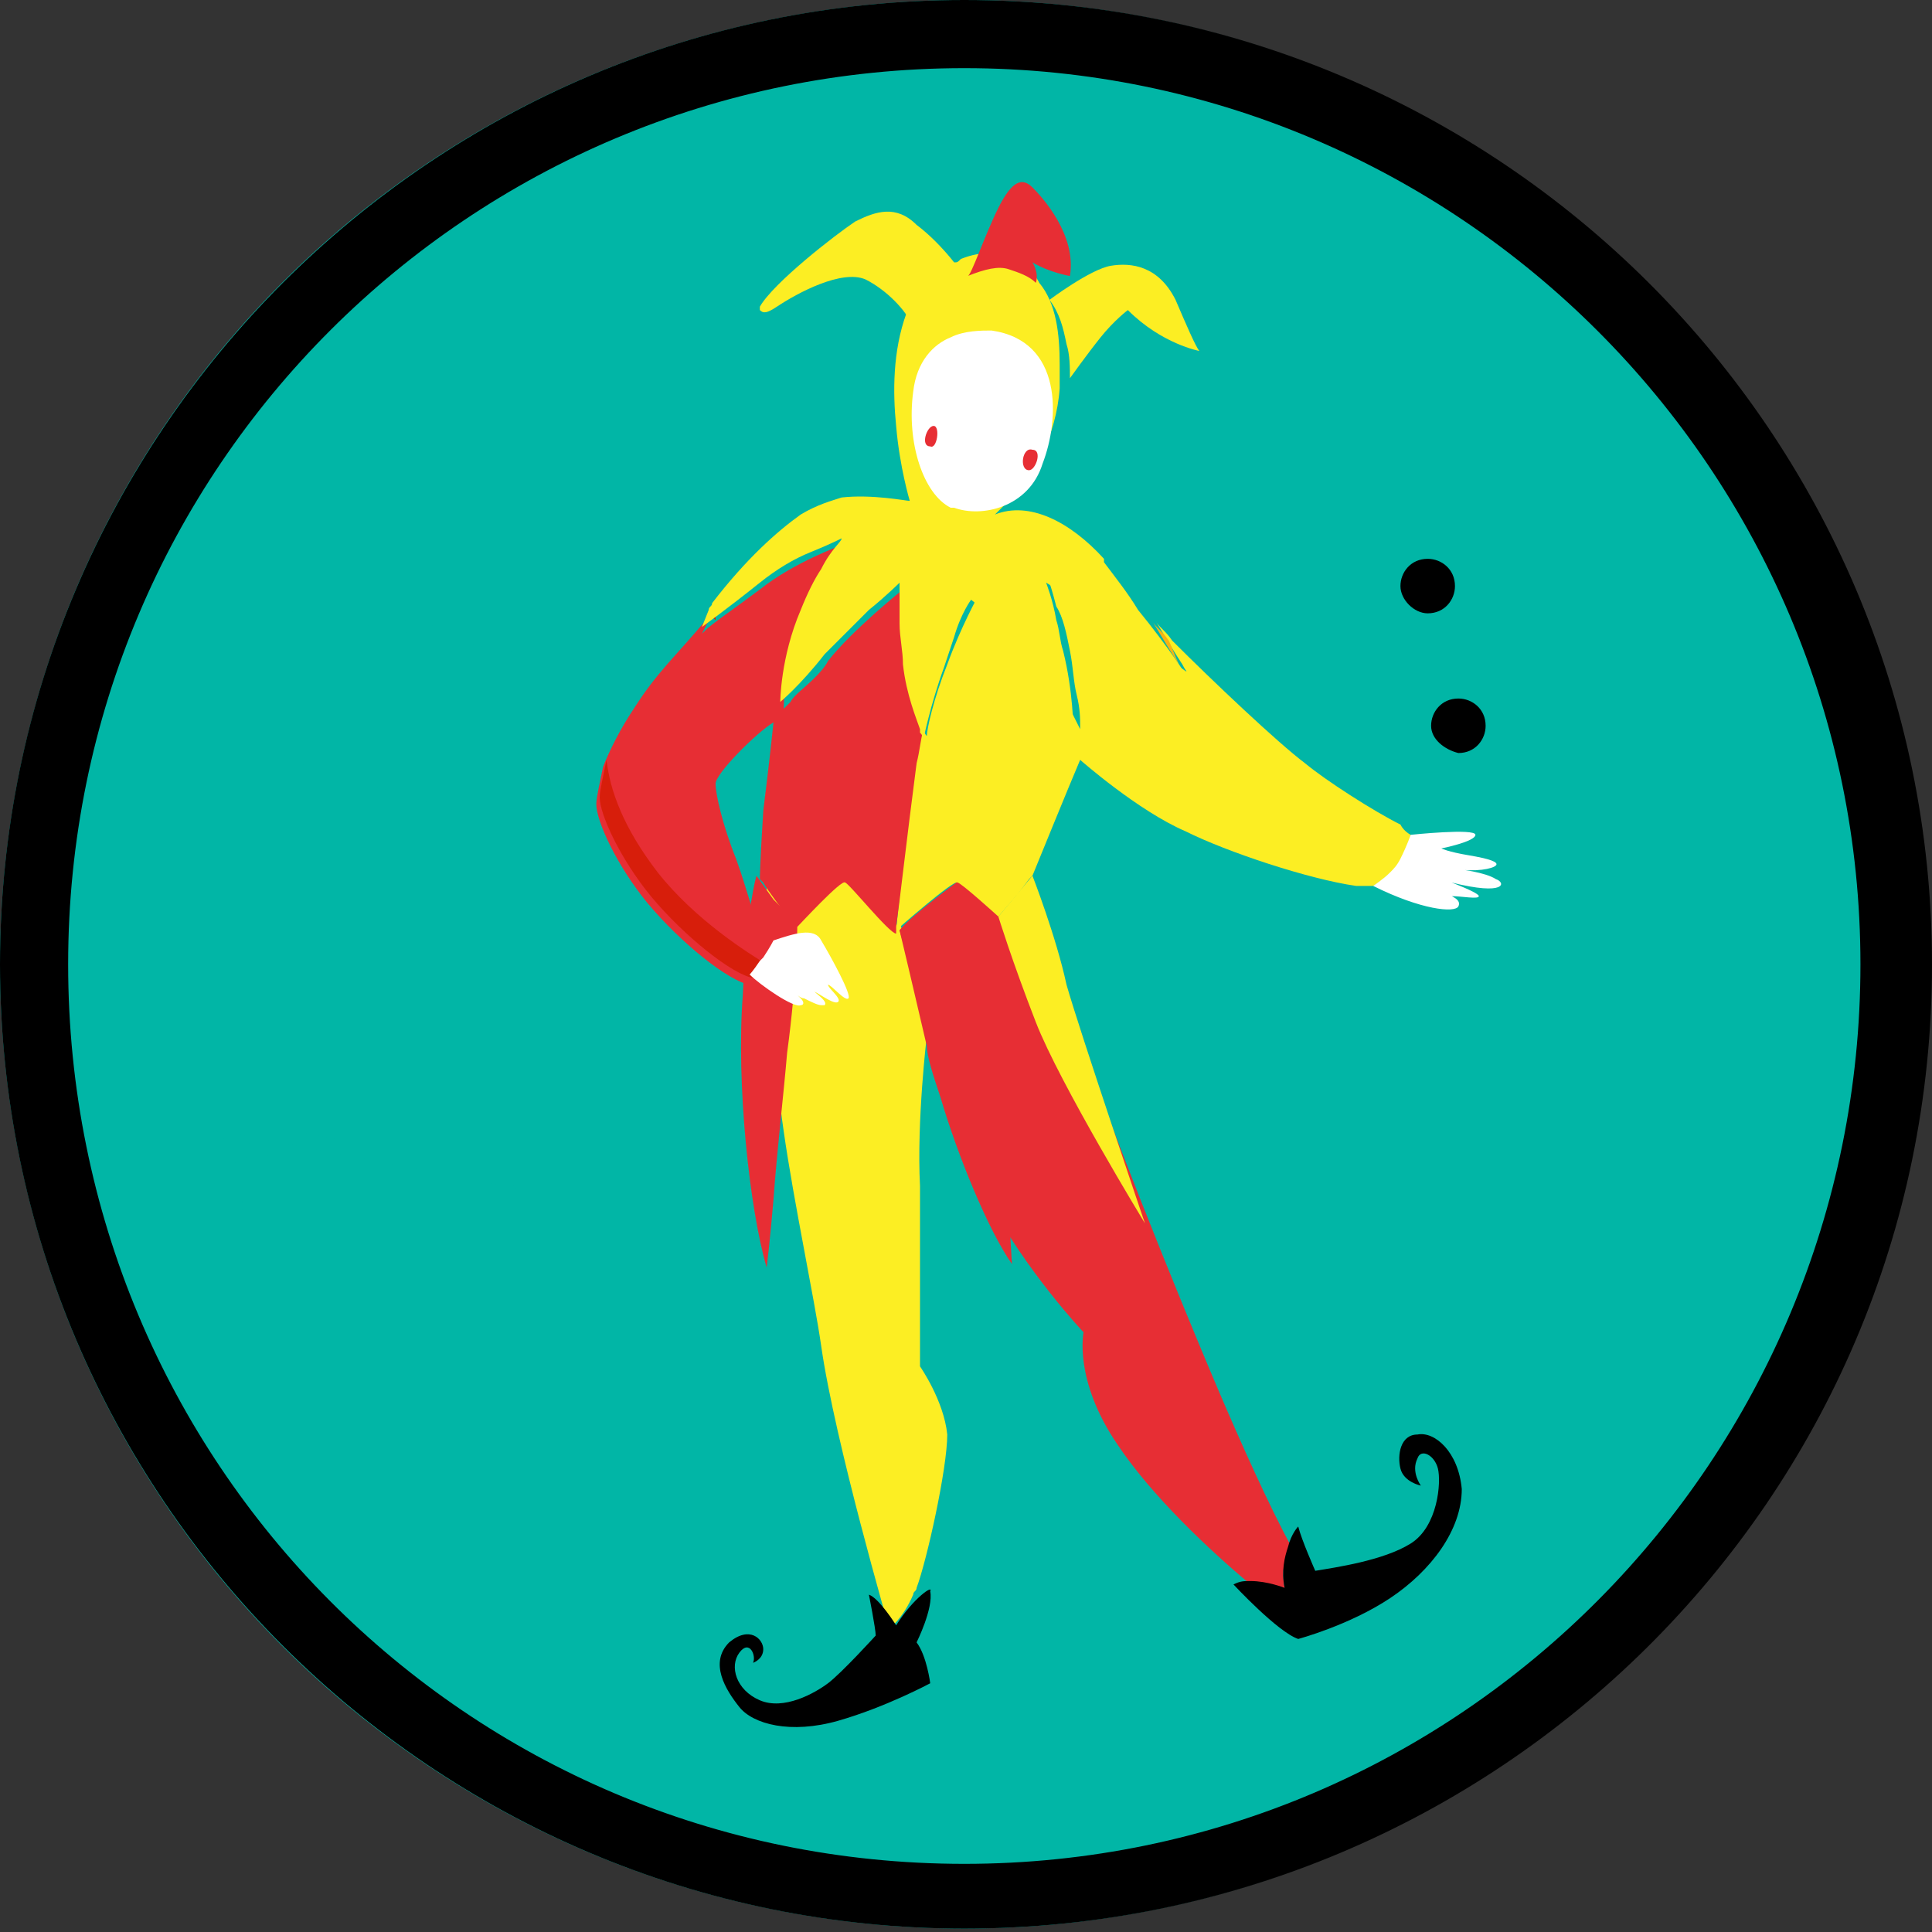 <?xml version="1.0" encoding="utf-8"?>
<!-- Generator: Adobe Illustrator 24.0.1, SVG Export Plug-In . SVG Version: 6.00 Build 0)  -->
<svg version="1.1" id="Layer_1" xmlns="http://www.w3.org/2000/svg" xmlns:xlink="http://www.w3.org/1999/xlink" x="0px" y="0px"
	 viewBox="-417 512.3 56.7 56.7" style="enable-background:new -417 512.3 56.7 56.7;" xml:space="preserve">
<rect x="-417" y="512.3" width="56.7" height="56.7" fill="#333333" stroke="none"/>
<style type="text/css">
	.st0{fill:#2DB674;}
	.st1{fill:#FCEE23;}
	.st2{fill:#01B6A6;}
	.st3{clip-path:url(#SVGID_2_);}
	.st4{fill:#FFFFFF;}
	.st5{fill:none;stroke:#FFFFFF;stroke-width:0.5;stroke-miterlimit:10;}
	.st6{clip-path:url(#SVGID_2_);fill:#2DB674;}
	.st7{fill:#E72E34;}
	.st8{fill:#4D4D4D;}
	.st9{clip-path:url(#SVGID_4_);}
	.st10{fill:#F8B213;}
	.st11{fill:#D71E0B;}
</style>
<g id="XMLID_307_">
	<circle id="XMLID_5_" class="st2" cx="-388.7" cy="540.6" r="28.3"/>
</g>
<g id="XMLID_2_">
	<g id="XMLID_3_">
		<path id="XMLID_4_" d="M-388.7,514.3c14.5,0,26.3,11.8,26.3,26.3s-11.7,26.4-26.3,26.4c-14.6,0-26.3-11.8-26.3-26.4
			C-415,526-403.2,514.3-388.7,514.3 M-388.7,512.3c-15.6,0-28.3,12.7-28.3,28.3c0,15.6,12.7,28.3,28.3,28.3
			c15.6,0,28.4-12.6,28.4-28.3C-360.3,525-373,512.3-388.7,512.3L-388.7,512.3z"/>
	</g>
</g>
<path class="st2" d="M-399.3,537.4c0,0-7.7-3.3-9.6-2.9"/>
<path class="st2" d="M-401.2,547.3c0,0-8-2.5-9.8-1.9"/>
<path class="st2" d="M-407.8,547.9c0,0-1-2.1-2.9-2.4"/>
<path class="st2" d="M-409.9,548c0,0,0.2-1.9-1-2.6"/>
<path class="st2" d="M-398.9,532c0,0-8.1-2.3-9.8-1.8"/>
<g>
	<path class="st1" d="M-390.1,558.9c0,0.1-0.1,0.1-0.1,0.2c-0.3,0.7-0.7,1-0.7,1s-1.6-5.5-2-8.3c-0.2-1.4-0.8-4.2-1.1-6.3
		c-0.3-2-0.2-3.4-0.3-3.5c-0.1-0.4-0.2-0.9-0.2-1.5c0.1-0.2,0.2-0.4,0.3-0.6c0,0-0.1-0.1-0.3-0.5c0-0.6,0-1.1,0-1.4
		c0.2,0.4,0.9,1.3,1,1.3c0.2-0.1,1.3-1.3,1.4-1.3c0,0,0.5,0.6,1,1c0.2,0.3,0.5,0.5,0.5,0.5c0,0,0-0.1,0-0.2l0.8,3.4
		c0,0-0.3,2.5-0.2,4.4c0,1.9,0,5.3,0,5.3s0.7,1,0.8,2C-389.2,555.4-389.8,558.1-390.1,558.9z"/>
	<path class="st7" d="M-379.3,558.9C-379.3,558.9-379.3,558.9-379.3,558.9c0,0.1-0.5-0.1-1-0.1c-1.2-1-2.9-2.6-3.9-4.1
		c-1.3-1.9-1-3.3-1-3.3s-1.7-1.8-2.8-3.9c-0.7-1.4-1.2-2.5-1.5-3.5c-0.1-0.5-0.3-0.9-0.3-1.3c-0.2-1-0.8-3.1-0.8-3.1
		s1.8-1.5,1.8-1.4c0.1,0,1.2,1,1.2,1l0.9-1.1c0,0,0.6,2.4,1.5,5c1.4,3.9,3.4,8.7,4,10.1c0.6,1.4,1.4,3.2,2.1,4.5
		C-379.3,558-379.4,558.4-379.3,558.9z"/>
	<path class="st7" d="M-393.6,539.4c0,0,0,1.6-0.3,3.8c-0.1,1.2-0.3,2.9-0.4,4.3c0,0,0,0,0,0c-0.1,1.2-0.2,2-0.2,2
		c-0.5-1.7-0.9-5.4-0.7-8c0.1-2.5,0.4-3.5,0.4-3.5l0.5,0.7L-393.6,539.4z"/>
	<path class="st7" d="M-387.3,549.4c-0.7-1-1.6-3.2-2.1-4.9c-0.2-0.6-0.4-1.2-0.4-1.5c-0.3-1.3-0.8-3.4-0.8-3.4
		c0.3-0.4,1.8-1.5,1.8-1.5c0.2,0.1,1.2,1.1,1.2,1.1s0.1,2.5,0.1,4.5c0,0.8,0.1,2,0.1,3.1C-387.4,548.1-387.3,549.4-387.3,549.4z"/>
	<path class="st1" d="M-375.6,536.8c-0.1,0.6-0.4,1-0.7,1.2c-0.2,0.2-0.4,0.3-0.4,0.3c-0.1,0-0.3,0-0.4,0c0,0,0,0-0.1,0
		c-1.4-0.2-3.8-1-5-1.6c-1.4-0.6-3.1-2.1-3.1-2.1c-0.3,0.7-1.4,3.4-1.4,3.4l-0.1,0.1l-0.3,0.4l-0.6,0.7c0,0-1.1-1-1.2-1
		c-0.1-0.1-1.8,1.4-1.8,1.4s0.2-2.2,0.6-5c0-0.3,0.1-0.7,0.2-1c0,0,0,0.1,0,0.1c0,0.1,0.1,0.2,0.1,0.2s0,0,0,0v0
		c0-0.2,0.2-1.1,0.6-2.1c0.4-1.1,0.9-2,0.9-2s1,0.8,1.8,1.9c0.4,0.5,0.6,1,0.9,1.4c0.2,0.4,0.3,0.6,0.3,0.6s0,0,0-0.1
		c0-0.2,0-0.5-0.1-0.9c-0.1-0.4-0.1-0.8-0.2-1.3c-0.1-0.5-0.2-1-0.4-1.3c-0.1-0.4-0.2-0.7-0.2-0.7s1.4,0.7,2.3,1.3
		c0.7,0.5,1.4,1.1,1.7,1.3c0.1,0,0.1,0.1,0.1,0.1c0,0-0.1-0.1-0.2-0.3c-0.2-0.3-0.5-0.8-0.8-1.3c0.1,0.2,0.3,0.3,0.5,0.6
		c0,0,0,0,0,0c1.2,1.2,3.1,3,3.9,3.6c0.6,0.5,2,1.4,2.8,1.8c0,0,0,0,0,0C-375.8,536.7-375.6,536.8-375.6,536.8z"/>
	<path class="st10" d="M-382.4,531.8c-0.2-0.3-0.5-0.8-0.8-1.3c0.1,0.2,0.3,0.3,0.5,0.6c0,0,0,0,0,0
		C-382.6,531.3-382.5,531.6-382.4,531.8z"/>
	<path class="st7" d="M-389.9,533.7C-389.9,533.7-389.9,533.7-389.9,533.7c-0.1,0.4-0.1,0.6-0.2,1c-0.3,2.3-0.5,4.1-0.6,4.8
		c0,0.1,0,0.2,0,0.2c-0.2,0-1.4-1.5-1.5-1.5c-0.1-0.1-1.3,1.2-1.4,1.3c0,0-0.2-0.1-0.3-0.3c0,0,0,0,0,0c-0.2-0.3-0.6-0.8-0.7-1
		c-0.1-0.1-0.1-0.1-0.1-0.1s0-0.4,0.1-2c0.2-1.6,0.3-2.6,0.3-2.6c-0.5,0.3-1.7,1.5-1.7,1.8c0,0,0,0,0,0c0,0,0,0,0,0
		c0,0.3,0.2,1.2,0.6,2.2c0.4,1.1,0.5,1.8,0.8,2.1c0,0,0,0,0,0.1c0.2,0.3,0.3,0.5,0.3,0.5c0,0.2-0.1,0.5-0.3,0.6c0,0,0,0,0,0
		c-0.2,0.2-0.4,0.4-0.4,0.4c-0.6-0.1-2-1.2-3-2.4c-0.9-1.1-1.5-2.4-1.5-2.9c0-0.2,0.1-0.6,0.2-1.1c0.2-0.5,0.5-1.1,0.9-1.7
		c0.7-1.1,1.2-1.5,2.2-2.7c0,0,0.1-0.1,0.1-0.2c0,0.1-0.1,0.1-0.1,0.2l0,0.1l-0.2,0.4c0,0,0,0,0.1-0.1c0.2-0.2,0.8-0.6,1.6-1.2
		c1-0.8,2.4-1.3,2.4-1.3s-0.7,0.7-1.2,2.1c-0.1,0.3-0.2,0.6-0.3,0.9c0,0,0,0,0,0c-0.1,0.2-0.1,0.4-0.1,0.6c-0.1,0.7-0.1,1.2-0.1,1.2
		s0.1-0.1,0.2-0.2c0.1-0.2,0.4-0.4,0.7-0.7c0.1-0.1,0.3-0.3,0.4-0.5c0.7-0.9,2.2-2.1,2.2-2.1s0,1.1,0.1,2.3
		C-390.3,532.6-390,533.3-389.9,533.7z"/>
	<path class="st11" d="M-394.5,540.6C-394.5,540.6-394.5,540.6-394.5,540.6c-0.2,0.3-0.4,0.4-0.4,0.4c-0.6-0.1-2-1.2-3-2.4
		c-0.9-1.1-1.5-2.4-1.5-2.9c0-0.2,0.1-0.6,0.2-1.1c0.1,0.9,0.5,2,1.5,3.3C-396.6,539.3-395,540.3-394.5,540.6z"/>
	<path class="st11" d="M-396,530.4l0,0.1C-396.1,530.4-396.1,530.4-396,530.4c0-0.1,0.1-0.1,0.1-0.2
		C-395.9,530.3-396,530.3-396,530.4z"/>
	<path class="st1" d="M-381.8,522.6c0,0-1.1-0.2-2.1-1.2c0,0-0.4,0.3-0.8,0.8c-0.4,0.5-0.9,1.2-0.9,1.2v0c0-0.3,0-0.7-0.1-1
		c-0.1-0.5-0.2-0.9-0.5-1.3c0,0,1.2-0.9,1.8-1c0.6-0.1,1.4,0,1.9,1C-382.2,521.8-381.9,522.5-381.8,522.6
		C-381.8,522.6-381.8,522.6-381.8,522.6z"/>
	<path class="st1" d="M-388.7,520.4C-388.7,520.4-388.7,520.4-388.7,520.4c-0.5,0.2-0.9,0.5-1.2,1c0,0,0,0.1-0.1,0.1
		c-0.1,0.1-0.1,0.2-0.2,0.4c-0.2-0.5-0.8-1.1-1.4-1.4c-0.7-0.3-2,0.4-2.6,0.8c-0.3,0.2-0.4,0.2-0.5,0.1c0,0,0-0.1,0-0.1
		c0.4-0.7,2.2-2.1,2.8-2.5c0.6-0.3,1.2-0.5,1.8,0.1C-389.3,519.5-388.7,520.4-388.7,520.4z"/>
	<path class="st1" d="M-382.2,532.1c0,0-0.9-0.8-1.8-1.4c-0.3-0.2-0.8-0.5-1.2-0.7c-0.6-0.3-1.1-0.6-1.1-0.6c0,0,0.2,0.5,0.3,1.1
		c0.1,0.3,0.1,0.6,0.2,0.9c0.3,1.2,0.3,2.3,0.3,2.3s-0.4-0.9-1.2-2c-0.2-0.3-0.4-0.6-0.7-0.8c-0.6-0.6-1.1-1-1.1-1s-0.3,0.4-0.5,1.1
		c-0.1,0.3-0.2,0.6-0.3,0.9c-0.4,1.1-0.6,2.1-0.6,2.1s0-0.1-0.1-0.2c0,0,0,0,0-0.1c-0.1-0.3-0.4-1-0.5-1.9c0-0.4-0.1-0.8-0.1-1.2
		c0-0.7,0-1.2,0-1.2s-0.4,0.4-0.9,0.8c-0.4,0.4-0.9,0.9-1.3,1.3c-0.7,0.9-1.3,1.4-1.3,1.4s0-1.3,0.6-2.7c0.2-0.5,0.4-0.9,0.6-1.2
		c0.3-0.6,0.6-0.8,0.6-0.9c0,0-0.4,0.2-0.9,0.4c-0.5,0.2-1,0.5-1.5,0.9c-1,0.8-1.7,1.3-1.7,1.3l0.2-0.5c0-0.1,0.1-0.1,0.1-0.2
		c1-1.3,1.9-2.1,2.6-2.6c0.5-0.3,0.9-0.4,1.2-0.5c0.9-0.1,1.9,0.1,2,0.1h0c0,0,0,0,0,0s-0.3-1-0.4-2.2c-0.1-1-0.1-2.2,0.3-3.3
		c0.1-0.1,0.1-0.2,0.2-0.4c0.2-0.5,0.6-0.8,1-1c0.1,0,0.2-0.1,0.2-0.1c0.1,0,0.1,0,0.2-0.1c0.5-0.2,0.9-0.2,1.2-0.1
		c0.3,0.1,0.6,0.2,0.8,0.4c0.1,0.1,0.2,0.2,0.3,0.4c0.5,0.6,0.6,1.5,0.6,2.4c0,0.3,0,0.5,0,0.7c-0.1,1.4-0.8,2.6-1.2,3
		c-0.4,0.4-0.7,0.7-0.7,0.7c1-0.4,2.2,0.2,3.2,1.3c0,0,0,0,0,0.1c0.3,0.4,0.7,0.9,1,1.4C-382.7,531.3-382.2,532.1-382.2,532.1z"/>
	<path class="st4" d="M-386.4,525.9c-0.4,1.3-1.8,1.6-2.6,1.3c0,0-0.1,0-0.1,0c-0.8-0.4-1.3-1.9-1.1-3.4c0.1-0.9,0.6-1.4,1.1-1.6
		c0.4-0.2,0.9-0.2,1.2-0.2C-385.8,522.3-385.9,524.6-386.4,525.9z"/>
	<g>
		<path class="st4" d="M-374.4,538.2c0,0,0.8,0.3,0.8,0.4c0,0,0,0,0,0c0,0.1-0.5,0-0.8,0c0,0,0,0,0,0c-0.1,0-0.2-0.1-0.3-0.1
			c0,0,0,0,0.1,0c0,0,0,0,0,0c0.2,0.1,0.5,0.2,0.4,0.4c-0.1,0.2-1.1,0.1-2.5-0.6c0,0,0.3-0.2,0.5-0.4c0.1-0.1,0.2-0.2,0.3-0.4
			c0.2-0.4,0.3-0.7,0.3-0.7c0,0,1.9-0.2,1.9,0c0,0.2-1,0.4-1,0.4s0.2,0.1,0.8,0.2c0.6,0.1,0.9,0.2,0.8,0.3c-0.1,0.1-0.6,0.2-1.2,0.1
			c0.1,0,0.9,0.1,1.2,0.3C-372.8,538.2-372.8,538.6-374.4,538.2z"/>
	</g>
	<path class="st7" d="M-387.4,520.2c0.3,0.1,0.6,0.2,0.8,0.4l0,0c0.1-0.3-0.1-0.6-0.1-0.6c0.5,0.3,1.1,0.4,1.1,0.4
		c0.2-1.2-0.8-2.3-1.1-2.6c-0.3-0.3-0.6-0.2-1,0.6c-0.4,0.8-0.8,2-0.9,2c0,0,0,0,0,0C-388.1,520.2-387.7,520.1-387.4,520.2z"/>
	<path d="M-390.7,560c0,0-0.5-0.8-0.8-0.9c0,0,0.2,1,0.2,1.2c0,0-1,1.1-1.4,1.4c-0.4,0.3-1.3,0.8-2,0.5c-0.7-0.3-0.9-1-0.6-1.4
		c0.3-0.4,0.5,0.1,0.4,0.3c0,0,0.3-0.1,0.3-0.4c0-0.3-0.4-0.7-1-0.2c-0.6,0.6-0.1,1.4,0.3,1.9c0.4,0.5,1.5,0.8,2.9,0.4
		c1.4-0.4,2.7-1.1,2.7-1.1s-0.1-0.8-0.4-1.2c0,0,0.5-1,0.4-1.5C-389.6,558.8-390.2,559.2-390.7,560z"/>
	<path d="M-375.4,554.4c-0.5,0-0.6,0.6-0.5,1c0.1,0.4,0.6,0.5,0.6,0.5s-0.3-0.4-0.1-0.8c0.1-0.3,0.5-0.1,0.6,0.3
		c0.1,0.4,0,1.7-0.8,2.2c-0.8,0.5-2.2,0.7-2.8,0.8c0,0-0.4-0.9-0.5-1.3c0,0-0.2,0.2-0.3,0.6c-0.1,0.3-0.2,0.7-0.1,1.2
		c0,0-0.5-0.2-1-0.2c-0.2,0-0.3,0-0.5,0.1c0,0,1.3,1.4,1.9,1.6c0,0,1.5-0.4,2.7-1.2c1.2-0.8,2.1-2,2.1-3.2
		C-374.2,554.9-374.9,554.3-375.4,554.4z"/>
	<polygon class="st1" points="-383.3,530.5 -383.3,530.5 -383.3,530.5 	"/>
	<path class="st1" d="M-387.7,539.2c0,0,0.4,1.3,1.1,3.1c0.7,1.8,3.2,5.9,3.2,5.9s-1.9-5.6-2.3-7c-0.3-1.4-1-3.2-1-3.2L-387.7,539.2
		z"/>
	<path class="st4" d="M-392.1,541.6c-0.1,0.1-0.5-0.4-0.6-0.4c0,0.1,0.4,0.4,0.3,0.5c-0.1,0.1-0.5-0.2-0.7-0.3
		c0.1,0.1,0.4,0.3,0.3,0.4c0,0-0.1,0-0.1,0c-0.1,0-0.3-0.1-0.5-0.2c0,0,0,0,0,0c-0.1,0-0.2-0.1-0.2-0.1c0,0,0.1,0.1,0.1,0.1
		c0.1,0.1,0.1,0.2,0,0.2c-0.2,0.1-1.2-0.6-1.5-0.9c0,0,0.1-0.1,0.3-0.4c0,0,0.1-0.1,0.1-0.1c0.2-0.3,0.3-0.5,0.3-0.5
		c0.6-0.2,1.2-0.4,1.4,0C-392.6,540.4-392,541.5-392.1,541.6z"/>
	<path class="st7" d="M-389.7,525.4c0.2,0.1,0.3-0.6,0.1-0.6S-390,525.4-389.7,525.4z"/>
	<path class="st7" d="M-386.8,526.1c0.2,0,0.4-0.6,0.1-0.6C-387,525.4-387.1,526.1-386.8,526.1z"/>
	<path d="M-375,533.6c0-0.4,0.3-0.8,0.8-0.8c0.4,0,0.8,0.3,0.8,0.8c0,0.4-0.3,0.8-0.8,0.8C-374.6,534.3-375,534-375,533.6z"/>
	<path d="M-375.9,529.5c0-0.4,0.3-0.8,0.8-0.8c0.4,0,0.8,0.3,0.8,0.8c0,0.4-0.3,0.8-0.8,0.8C-375.5,530.3-375.9,529.9-375.9,529.5z"
		/>
</g>
</svg>
